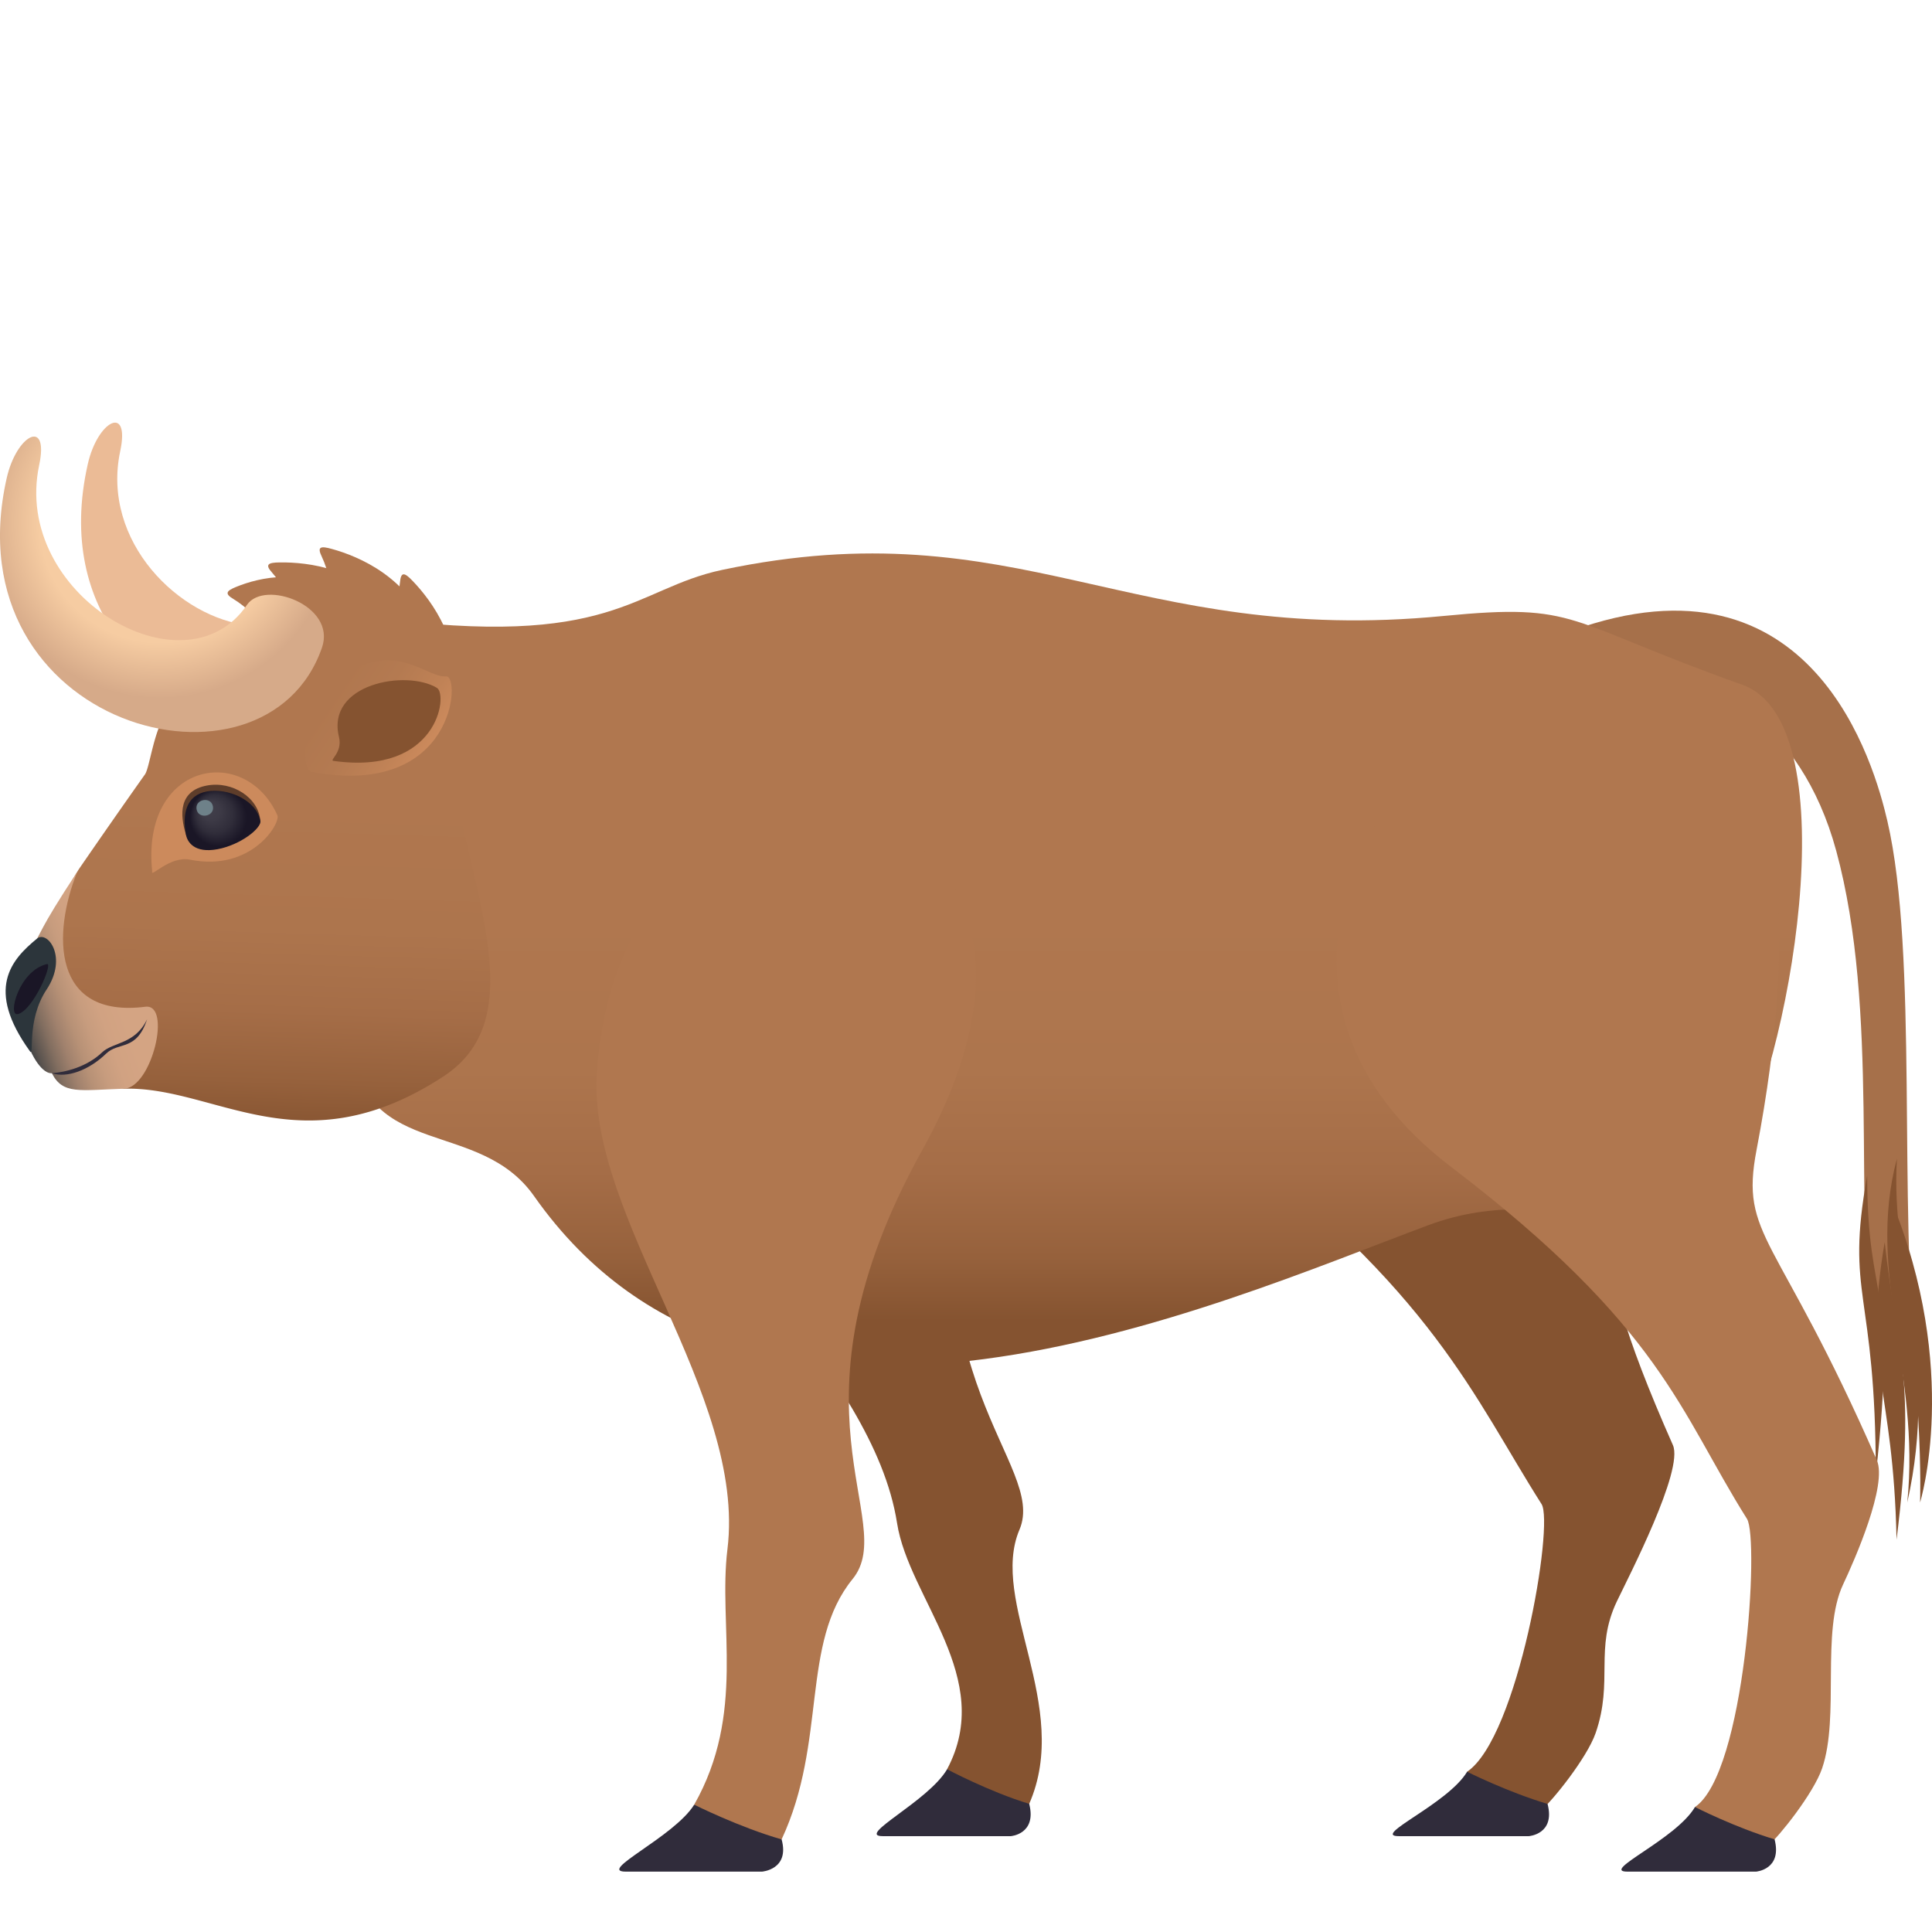 <svg xmlns="http://www.w3.org/2000/svg" viewBox="0 0 64 64"><path d="M14.185 20.905c-.637-1.777-2.3-2.474-3.183-2.718-.399-.114-.497-.067-.344.25.22.466.379 1.122.342 1.949-.045 1.032 3.459 1.281 3.185.52z" fill="#b0774f"/><path d="M15.023 23.207c.361-1.853-.715-3.298-1.348-3.957-.285-.303-.394-.31-.425.042-.05.51-.248 1.154-.702 1.848-.566.867 2.319 2.861 2.475 2.067z" fill="#b0774f"/><path d="M13.068 20.327c-1.094-1.512-2.88-1.708-3.795-1.696-.412.001-.494.078-.262.335.338.38.666.959.856 1.757.232.995 3.668.255 3.201-.396z" fill="#b0774f"/><path d="M11.537 19.807c-1.432-1.063-2.969-.67-3.715-.365-.338.136-.377.23-.094.398.412.25.885.68 1.322 1.367.545.854 3.1-.944 2.487-1.4z" fill="#b0774f"/><path d="M8.273 20.719c-2.33-.234-4.926-2.782-4.291-5.771.334-1.57-.748-1.022-1.074.426-1.115 4.93 2.152 7.906 5.365 8.354v-3.009z" fill="#ebbb96"/><path d="M52.052 20.898C60.084 17.99 62.1 25.39 62.52 27.19c1.03 4.414.358 12.897.963 17.943.043.373-1.379-.197-1.432-.565-.664-4.481.221-11.067-1.224-16.385-2.375-8.733-12.387-5.978-8.774-7.285z" fill="#a6704a"/><path d="M62.826 51.002c-.11-5.169-1.123-5.557-.393-9.856.38 3.522 1.074 4.391.393 9.856z" fill="#855330"/><path d="M62.138 48.861c0-6.2-1.015-5.86-.285-9.921.002 4.413 1.02 3.31.285 9.921zm.699-10.475c-1.021 3.834.784 7.055.344 11.385 1.073-4.788-.57-7.665-.343-11.385z" fill="#855330"/><path d="M62.644 39.745c2.319 5.627.961 10.026.961 10.026s.158-4.108-.96-10.026zM40.398 37.46c7.098 5.342 8.408 8.81 10.668 12.365.42.66-.78 7.733-2.467 8.866 0 0 1.242 2.23 2.485 1.242.322-.257 1.49-1.7 1.775-2.528.594-1.724-.047-2.79.703-4.36.393-.823 2.219-4.345 1.856-5.172-3.34-7.554-1.965-7.592-.58-10.32.603-1.185-28.567-10.783-14.44-.094z" fill="#855330"/><path d="M48.6 58.691c-.636 1.067-3.186 2.134-2.264 2.134h4.308s.885-.062.621-1.067c-1.33-.397-2.666-1.067-2.666-1.067z" fill="#302c3b"/><path d="M33.773 50.668c.916-2.163-3.781-4.995-1.697-14.263 3.127-13.99-13.268-13.368-10.555-.545.994 4.704 7.39 9.46 8.195 14.593.39 2.505 3.268 5.131 1.657 8.156.056.064 1.37 1.832 2.72 1.147 1.424-3.248-1.338-6.706-.32-9.088z" fill="#855330"/><path d="M31.373 58.61c-.623 1.064-3.038 2.215-2.13 2.215h4.241s.867-.064.61-1.07c-1.311-.396-2.721-1.146-2.721-1.146z" fill="#302c3b"/><linearGradient id="a" x1="35.152" x2="35.152" y1="45.245" y2="30.211" gradientUnits="userSpaceOnUse"><stop offset=".097" stop-color="#855330"/><stop offset=".239" stop-color="#96613c"/><stop offset=".428" stop-color="#a56d47"/><stop offset=".653" stop-color="#ad754d"/><stop offset="1" stop-color="#b0774f"/></linearGradient><path d="M11.63 34.75c.561 3.684 4.248 2.292 6.061 4.871 7.354 10.461 22.506 3.621 29.621.966 4.479-1.67 7.582 1.492 10.135-2.373 1.73-2.62 3.914-14.226.27-15.53-5.956-2.122-5.385-2.718-9.891-2.28-10.395 1.011-14.057-3.601-23.893-1.528-2.967.625-3.62 2.654-11.592 1.572-3.15-.423-1.12 11.569-.71 14.302z" fill="url(#a)"/><path d="M48.037 38.63c7.021 5.347 7.597 8.132 9.834 11.684.414.662-.055 8.416-1.723 9.546 0 0 1.227 2.232 2.457 1.243.32-.256 1.475-1.699 1.756-2.528.588-1.723-.045-4.521.695-6.09.389-.826 1.475-3.296 1.115-4.119-3.306-7.557-4.543-7.355-3.982-10.278 5.772-30.172-24.127-10.15-10.152.542z" fill="#b0774f"/><path d="M56.148 59.86c-.627 1.07-3.15 2.14-2.24 2.14h4.264s.873-.066.613-1.07c-1.317-.396-2.637-1.07-2.637-1.07z" fill="#302c3b"/><linearGradient id="b" x1="45.538" x2="47.921" y1="42.935" y2="27.872" gradientTransform="rotate(-7.221 -3.882 333.573)" gradientUnits="userSpaceOnUse"><stop offset=".097" stop-color="#855330"/><stop offset=".211" stop-color="#96613c"/><stop offset=".364" stop-color="#a56d47"/><stop offset=".545" stop-color="#ad754d"/><stop offset=".824" stop-color="#b0774f"/></linearGradient><path d="M8.289 20.063c-.578 1.36-2.008 2.445-2.768 3.525-.435.624-.562 1.843-.719 2.065a290.74 290.74 0 00-2.19 3.14c-1.985 3.18-1.6 6.753 1.497 7.272 3.045-.085 5.867 2.664 10.57-.4 3.534-2.304-.031-7.648-.105-13.508-.037-3.046-5.383-4.218-6.285-2.094z" fill="url(#b)"/><linearGradient id="c" x1=".334" x2="4.003" y1="33.555" y2="32.246" gradientUnits="userSpaceOnUse"><stop offset="0" stop-color="#2c353b"/><stop offset=".014" stop-color="#32393e"/><stop offset=".117" stop-color="#5d5550"/><stop offset=".226" stop-color="#826e60"/><stop offset=".338" stop-color="#a0816d"/><stop offset=".457" stop-color="#b79176"/><stop offset=".584" stop-color="#c79c7e"/><stop offset=".725" stop-color="#d1a282"/><stop offset=".909" stop-color="#d4a483"/></linearGradient><path d="M.912 31.646c-.727 1.828.224 3.953.806 3.906.364.714.918.56 2.391.513.92-.03 1.59-2.825.707-2.715-3.101.39-3.082-2.423-2.258-4.469-1.342 2.046-1.101 1.88-1.646 2.765z" fill="url(#c)"/><path d="M1.543 32.78c-.684 1.032-.395 2.263-.553 2.042-1.484-2.06-.617-3.032.238-3.731.342-.278 1.031.608.315 1.69z" fill="#2c353b"/><path d="M1.556 31.936c.213-.05-.459 1.543-.969 1.658-.347.079.038-1.443.97-1.658z" fill="#1a1626"/><path d="M28.244 52.307c1.57-1.93-2.492-5.585 2.312-14.217 7.235-13.03-9.935-15.547-10.785-2.541-.312 4.773 4.961 10.622 4.326 15.775-.31 2.518.613 5.434-1.101 8.458.06.065 1.46 1.831 2.896 1.15 1.516-3.25.617-6.494 2.352-8.625z" fill="#b0774f"/><path d="M22.996 59.782C22.332 60.851 19.766 62 20.728 62h4.514s.924-.065.65-1.068c-1.394-.397-2.896-1.15-2.896-1.15z" fill="#302c3b"/><radialGradient id="d" cx="5.302" cy="16.789" r="6.652" gradientTransform="matrix(1 0 0 .997 0 .565)" gradientUnits="userSpaceOnUse"><stop offset=".6" stop-color="#f6cca2"/><stop offset=".879" stop-color="#d6aa89"/></radialGradient><path d="M8.181 20.038c-2.068 3.048-7.793-.345-6.883-4.63.333-1.568-.748-1.02-1.076.43-1.865 8.26 8.567 11.038 10.444 5.615.484-1.4-1.91-2.264-2.485-1.415z" fill="url(#d)"/><linearGradient id="e" x1="-171.957" x2="-168.076" y1="-39.904" y2="-39.904" gradientTransform="matrix(.86 .562 -.546 .806 136.803 151.656)" gradientUnits="userSpaceOnUse"><stop offset=".097" stop-color="#b0774f"/><stop offset=".438" stop-color="#b47a51"/><stop offset=".78" stop-color="#c08256"/><stop offset="1" stop-color="#cc8a5c"/></linearGradient><path d="M10.341 25.573c4.756.875 4.922-3.21 4.44-3.166-.76.066-2.096-1.727-4.403.909-.124.142-.511 2.212-.037 2.257z" fill="url(#e)"/><path d="M11.06 25.207c3.436.48 3.791-2.19 3.414-2.42-1.014-.614-3.681-.142-3.244 1.631.127.526-.36.78-.17.79z" fill="#855330"/><path d="M5.042 28.87c-.378-3.616 3.07-4.255 4.146-1.865.118.264-.857 1.885-2.895 1.472-.664-.135-1.32.62-1.251.393z" fill="#cc8a5c"/><path d="M6.852 26.022c-.93.174-.901.958-.691 1.63.156.5 2.5.062 2.463-.46-.053-.762-.921-1.33-1.772-1.17z" fill="#5e3d2a"/><radialGradient id="f" cx="-12.649" cy="74.156" r="1.441" fx="-13.113" fy="73.566" gradientTransform="matrix(.758 -.142 .145 .777 6.135 -32.276)" gradientUnits="userSpaceOnUse"><stop offset=".043" stop-color="#413f4a"/><stop offset=".284" stop-color="#3d3a46"/><stop offset=".558" stop-color="#302d3a"/><stop offset=".847" stop-color="#1a1626"/></radialGradient><path d="M6.85 26.218c.68-.127 1.644.277 1.774.973.045.24-.647.795-1.416.94-.768.143-1.002-.238-1.047-.478-.13-.697.009-1.308.69-1.435z" fill="url(#f)"/><path d="M7.053 26.71c.064.34-.477.44-.54.102-.064-.34.476-.441.54-.102z" fill="#6e8189"/><path d="M3.382 34.861c-.51.488-1.22.657-1.664.69.488.168 1.22-.09 1.799-.65.415-.4 1.006-.07 1.355-1.135-.402.836-1.127.748-1.49 1.095z" fill="#302c3b"/></svg>
